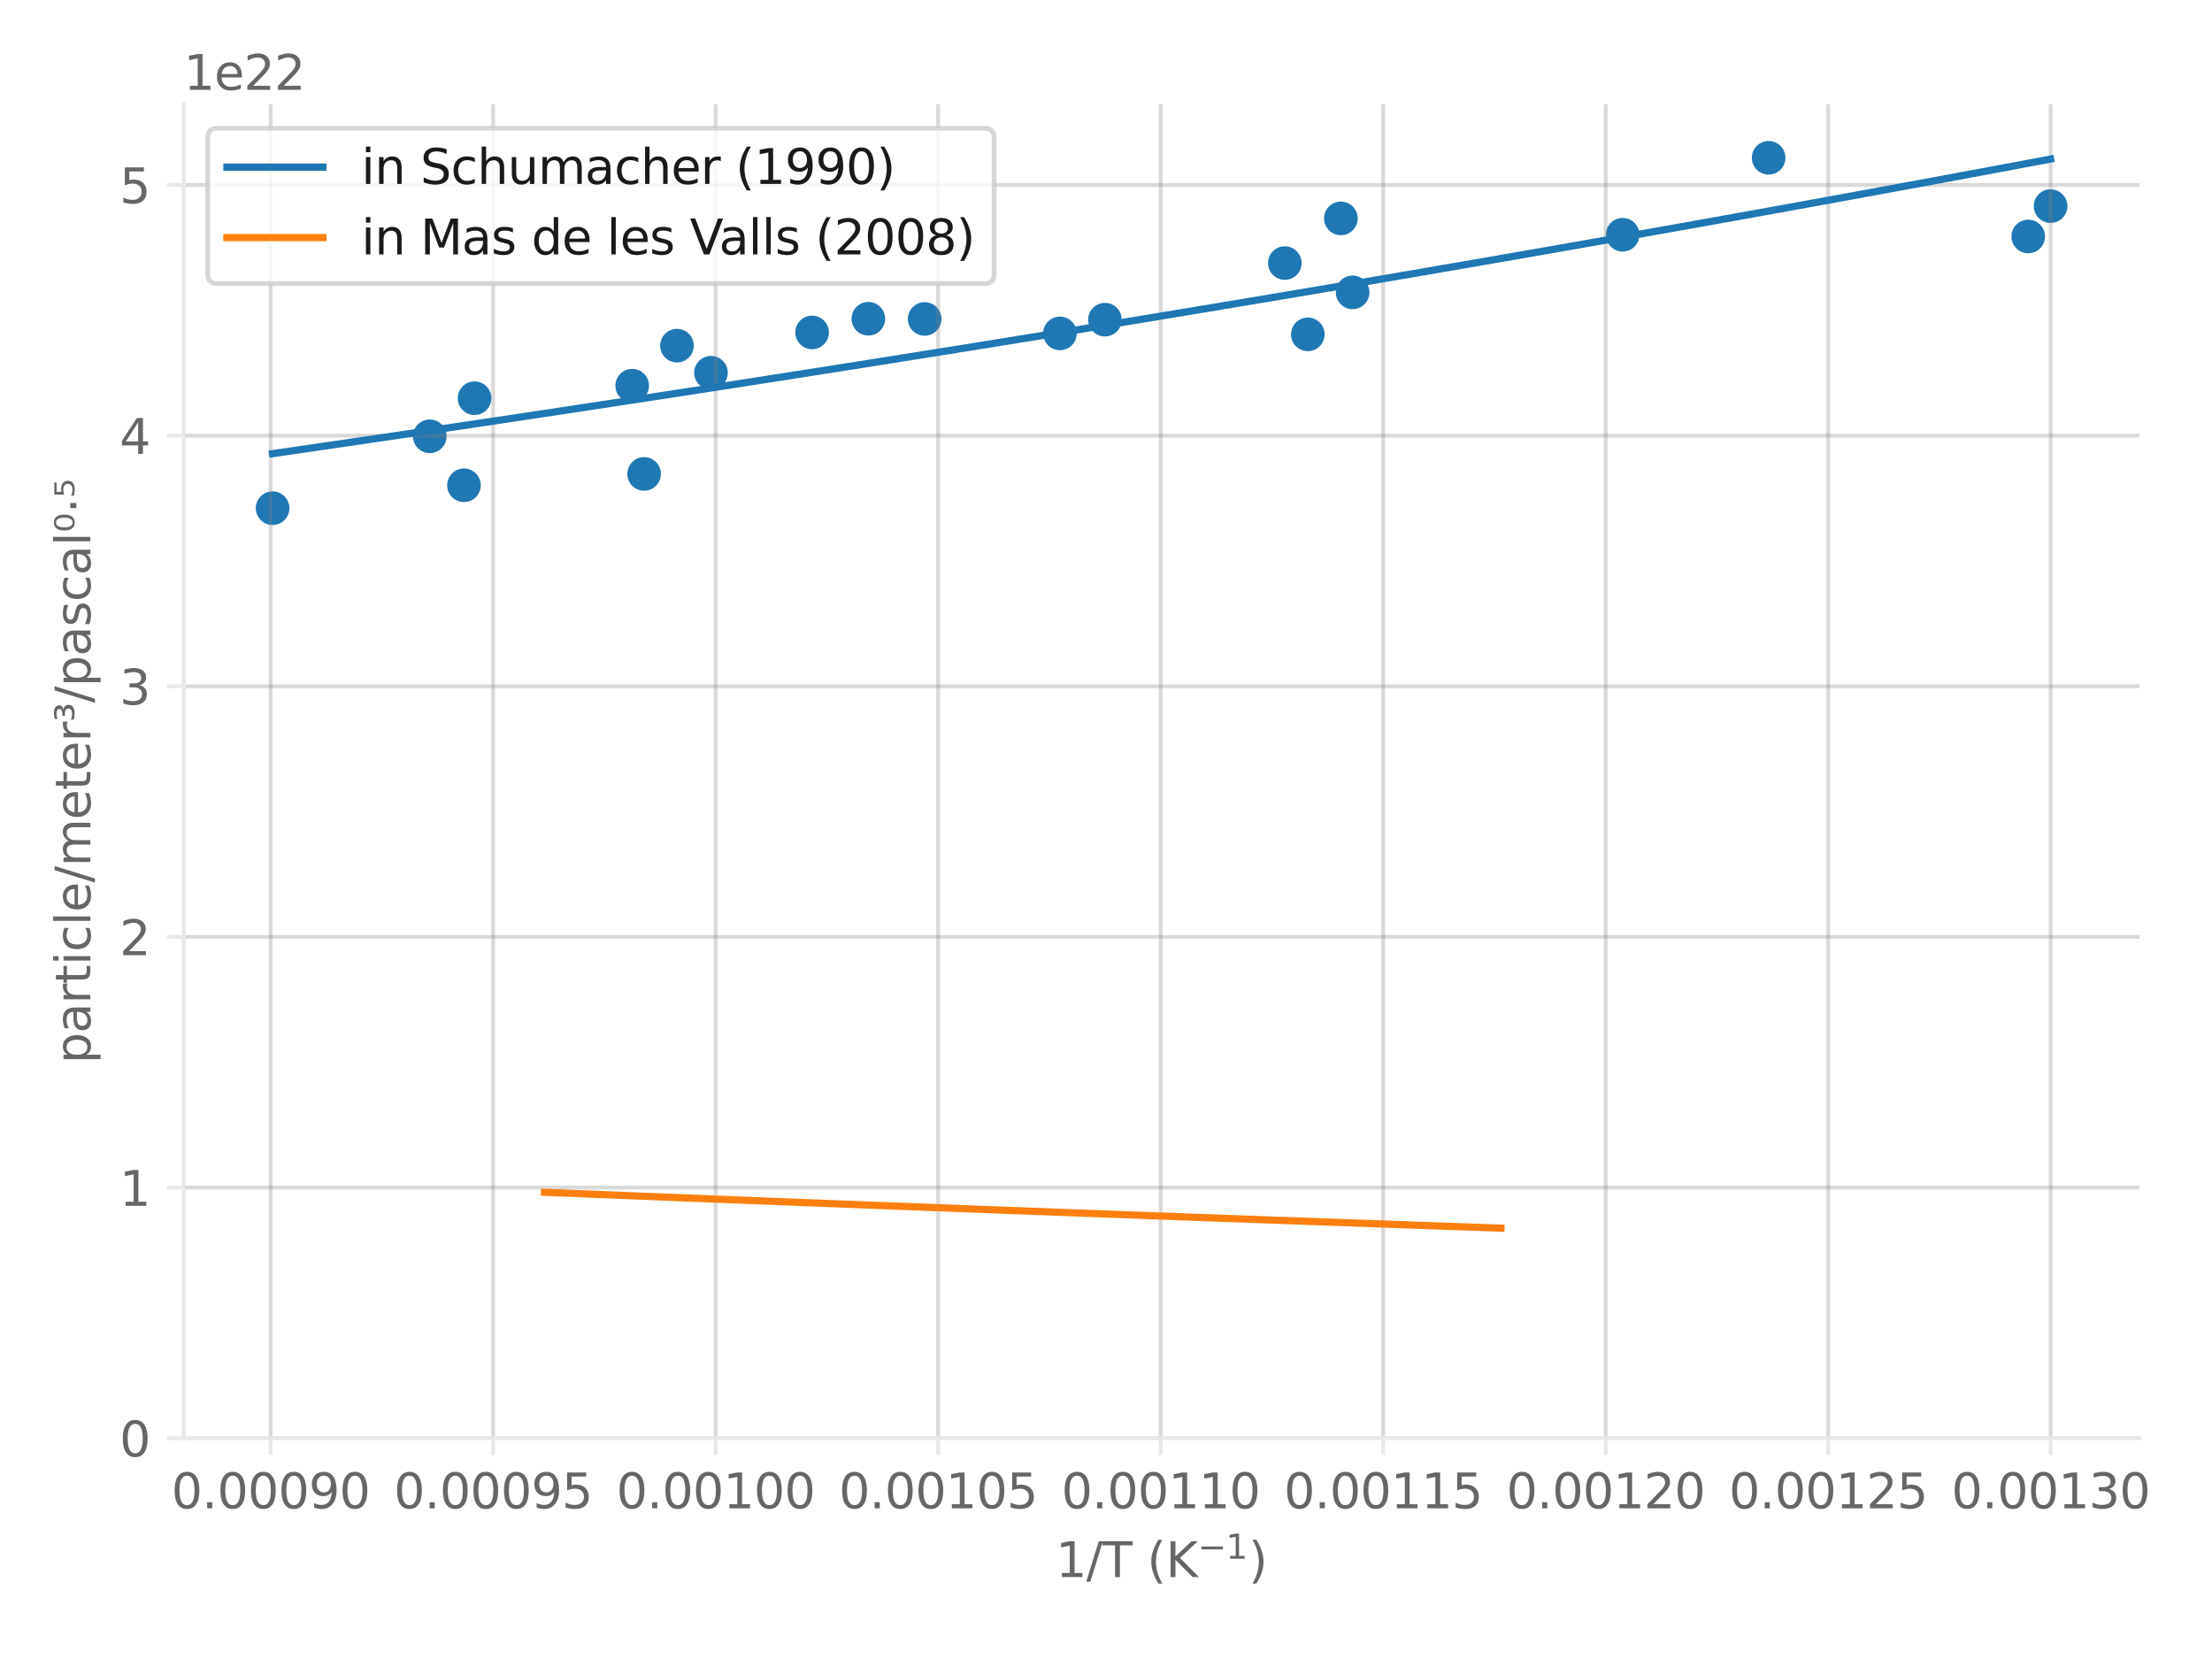 <?xml version="1.0"?>
 <svg xmlns:xlink="http://www.w3.org/1999/xlink" width="460.8" height="345.6" viewBox="0 0 460.8 345.6" xmlns="http://www.w3.org/2000/svg" version="1.1"><defs> <style type="text/css">*{stroke-linejoin: round; stroke-linecap: butt}</style> </defs><defs> <path id="m0ad22b2051" d="M 0 3 C 0.796 3 1.559 2.684 2.121 2.121 C 2.684 1.559 3 0.796 3 0 C 3 -0.796 2.684 -1.559 2.121 -2.121 C 1.559 -2.684 0.796 -3 0 -3 C -0.796 -3 -1.559 -2.684 -2.121 -2.121 C -2.684 -1.559 -3 -0.796 -3 0 C -3 0.796 -2.684 1.559 -2.121 2.121 C -1.559 2.684 -0.796 3 0 3 z " style="stroke: #1f77b4"></path> </defs><defs> <path id="m2b380cf4ae" d="M 0 0 L 0 3.5 " style="stroke: #e8e8e8; stroke-width: 0.8"></path> </defs><defs> <path id="DejaVuSans-30" d="M 2034 4250 Q 1547 4250 1301 3770 Q 1056 3291 1056 2328 Q 1056 1369 1301 889 Q 1547 409 2034 409 Q 2525 409 2770 889 Q 3016 1369 3016 2328 Q 3016 3291 2770 3770 Q 2525 4250 2034 4250 z M 2034 4750 Q 2819 4750 3233 4129 Q 3647 3509 3647 2328 Q 3647 1150 3233 529 Q 2819 -91 2034 -91 Q 1250 -91 836 529 Q 422 1150 422 2328 Q 422 3509 836 4129 Q 1250 4750 2034 4750 z " transform="scale(0.016)"></path> <path id="DejaVuSans-2e" d="M 684 794 L 1344 794 L 1344 0 L 684 0 L 684 794 z " transform="scale(0.016)"></path> <path id="DejaVuSans-39" d="M 703 97 L 703 672 Q 941 559 1184 500 Q 1428 441 1663 441 Q 2288 441 2617 861 Q 2947 1281 2994 2138 Q 2813 1869 2534 1725 Q 2256 1581 1919 1581 Q 1219 1581 811 2004 Q 403 2428 403 3163 Q 403 3881 828 4315 Q 1253 4750 1959 4750 Q 2769 4750 3195 4129 Q 3622 3509 3622 2328 Q 3622 1225 3098 567 Q 2575 -91 1691 -91 Q 1453 -91 1209 -44 Q 966 3 703 97 z M 1959 2075 Q 2384 2075 2632 2365 Q 2881 2656 2881 3163 Q 2881 3666 2632 3958 Q 2384 4250 1959 4250 Q 1534 4250 1286 3958 Q 1038 3666 1038 3163 Q 1038 2656 1286 2365 Q 1534 2075 1959 2075 z " transform="scale(0.016)"></path> </defs><defs> <path id="DejaVuSans-35" d="M 691 4666 L 3169 4666 L 3169 4134 L 1269 4134 L 1269 2991 Q 1406 3038 1543 3061 Q 1681 3084 1819 3084 Q 2600 3084 3056 2656 Q 3513 2228 3513 1497 Q 3513 744 3044 326 Q 2575 -91 1722 -91 Q 1428 -91 1123 -41 Q 819 9 494 109 L 494 744 Q 775 591 1075 516 Q 1375 441 1709 441 Q 2250 441 2565 725 Q 2881 1009 2881 1497 Q 2881 1984 2565 2268 Q 2250 2553 1709 2553 Q 1456 2553 1204 2497 Q 953 2441 691 2322 L 691 4666 z " transform="scale(0.016)"></path> </defs><defs> <path id="DejaVuSans-31" d="M 794 531 L 1825 531 L 1825 4091 L 703 3866 L 703 4441 L 1819 4666 L 2450 4666 L 2450 531 L 3481 531 L 3481 0 L 794 0 L 794 531 z " transform="scale(0.016)"></path> </defs><defs> <path id="DejaVuSans-32" d="M 1228 531 L 3431 531 L 3431 0 L 469 0 L 469 531 Q 828 903 1448 1529 Q 2069 2156 2228 2338 Q 2531 2678 2651 2914 Q 2772 3150 2772 3378 Q 2772 3750 2511 3984 Q 2250 4219 1831 4219 Q 1534 4219 1204 4116 Q 875 4013 500 3803 L 500 4441 Q 881 4594 1212 4672 Q 1544 4750 1819 4750 Q 2544 4750 2975 4387 Q 3406 4025 3406 3419 Q 3406 3131 3298 2873 Q 3191 2616 2906 2266 Q 2828 2175 2409 1742 Q 1991 1309 1228 531 z " transform="scale(0.016)"></path> </defs><defs> <path id="DejaVuSans-33" d="M 2597 2516 Q 3050 2419 3304 2112 Q 3559 1806 3559 1356 Q 3559 666 3084 287 Q 2609 -91 1734 -91 Q 1441 -91 1130 -33 Q 819 25 488 141 L 488 750 Q 750 597 1062 519 Q 1375 441 1716 441 Q 2309 441 2620 675 Q 2931 909 2931 1356 Q 2931 1769 2642 2001 Q 2353 2234 1838 2234 L 1294 2234 L 1294 2753 L 1863 2753 Q 2328 2753 2575 2939 Q 2822 3125 2822 3475 Q 2822 3834 2567 4026 Q 2313 4219 1838 4219 Q 1578 4219 1281 4162 Q 984 4106 628 3988 L 628 4550 Q 988 4650 1302 4700 Q 1616 4750 1894 4750 Q 2613 4750 3031 4423 Q 3450 4097 3450 3541 Q 3450 3153 3228 2886 Q 3006 2619 2597 2516 z " transform="scale(0.016)"></path> </defs><defs> <path id="DejaVuSans-2f" d="M 1625 4666 L 2156 4666 L 531 -594 L 0 -594 L 1625 4666 z " transform="scale(0.016)"></path> <path id="DejaVuSans-54" d="M -19 4666 L 3928 4666 L 3928 4134 L 2272 4134 L 2272 0 L 1638 0 L 1638 4134 L -19 4134 L -19 4666 z " transform="scale(0.016)"></path> <path id="DejaVuSans-20" transform="scale(0.016)"></path> <path id="DejaVuSans-28" d="M 1984 4856 Q 1566 4138 1362 3434 Q 1159 2731 1159 2009 Q 1159 1288 1364 580 Q 1569 -128 1984 -844 L 1484 -844 Q 1016 -109 783 600 Q 550 1309 550 2009 Q 550 2706 781 3412 Q 1013 4119 1484 4856 L 1984 4856 z " transform="scale(0.016)"></path> <path id="DejaVuSans-4b" d="M 628 4666 L 1259 4666 L 1259 2694 L 3353 4666 L 4166 4666 L 1850 2491 L 4331 0 L 3500 0 L 1259 2247 L 1259 0 L 628 0 L 628 4666 z " transform="scale(0.016)"></path> <path id="DejaVuSans-2212" d="M 678 2272 L 4684 2272 L 4684 1741 L 678 1741 L 678 2272 z " transform="scale(0.016)"></path> <path id="DejaVuSans-29" d="M 513 4856 L 1013 4856 Q 1481 4119 1714 3412 Q 1947 2706 1947 2009 Q 1947 1309 1714 600 Q 1481 -109 1013 -844 L 513 -844 Q 928 -128 1133 580 Q 1338 1288 1338 2009 Q 1338 2731 1133 3434 Q 928 4138 513 4856 z " transform="scale(0.016)"></path> </defs><defs> <path id="m8fb818b9a0" d="M 0 0 L -3.5 0 " style="stroke: #e8e8e8; stroke-width: 0.8"></path> </defs><defs> <path id="DejaVuSans-34" d="M 2419 4116 L 825 1625 L 2419 1625 L 2419 4116 z M 2253 4666 L 3047 4666 L 3047 1625 L 3713 1625 L 3713 1100 L 3047 1100 L 3047 0 L 2419 0 L 2419 1100 L 313 1100 L 313 1709 L 2253 4666 z " transform="scale(0.016)"></path> </defs><defs> <path id="DejaVuSans-70" d="M 1159 525 L 1159 -1331 L 581 -1331 L 581 3500 L 1159 3500 L 1159 2969 Q 1341 3281 1617 3432 Q 1894 3584 2278 3584 Q 2916 3584 3314 3078 Q 3713 2572 3713 1747 Q 3713 922 3314 415 Q 2916 -91 2278 -91 Q 1894 -91 1617 61 Q 1341 213 1159 525 z M 3116 1747 Q 3116 2381 2855 2742 Q 2594 3103 2138 3103 Q 1681 3103 1420 2742 Q 1159 2381 1159 1747 Q 1159 1113 1420 752 Q 1681 391 2138 391 Q 2594 391 2855 752 Q 3116 1113 3116 1747 z " transform="scale(0.016)"></path> <path id="DejaVuSans-61" d="M 2194 1759 Q 1497 1759 1228 1600 Q 959 1441 959 1056 Q 959 750 1161 570 Q 1363 391 1709 391 Q 2188 391 2477 730 Q 2766 1069 2766 1631 L 2766 1759 L 2194 1759 z M 3341 1997 L 3341 0 L 2766 0 L 2766 531 Q 2569 213 2275 61 Q 1981 -91 1556 -91 Q 1019 -91 701 211 Q 384 513 384 1019 Q 384 1609 779 1909 Q 1175 2209 1959 2209 L 2766 2209 L 2766 2266 Q 2766 2663 2505 2880 Q 2244 3097 1772 3097 Q 1472 3097 1187 3025 Q 903 2953 641 2809 L 641 3341 Q 956 3463 1253 3523 Q 1550 3584 1831 3584 Q 2591 3584 2966 3190 Q 3341 2797 3341 1997 z " transform="scale(0.016)"></path> <path id="DejaVuSans-72" d="M 2631 2963 Q 2534 3019 2420 3045 Q 2306 3072 2169 3072 Q 1681 3072 1420 2755 Q 1159 2438 1159 1844 L 1159 0 L 581 0 L 581 3500 L 1159 3500 L 1159 2956 Q 1341 3275 1631 3429 Q 1922 3584 2338 3584 Q 2397 3584 2469 3576 Q 2541 3569 2628 3553 L 2631 2963 z " transform="scale(0.016)"></path> <path id="DejaVuSans-74" d="M 1172 4494 L 1172 3500 L 2356 3500 L 2356 3053 L 1172 3053 L 1172 1153 Q 1172 725 1289 603 Q 1406 481 1766 481 L 2356 481 L 2356 0 L 1766 0 Q 1100 0 847 248 Q 594 497 594 1153 L 594 3053 L 172 3053 L 172 3500 L 594 3500 L 594 4494 L 1172 4494 z " transform="scale(0.016)"></path> <path id="DejaVuSans-69" d="M 603 3500 L 1178 3500 L 1178 0 L 603 0 L 603 3500 z M 603 4863 L 1178 4863 L 1178 4134 L 603 4134 L 603 4863 z " transform="scale(0.016)"></path> <path id="DejaVuSans-63" d="M 3122 3366 L 3122 2828 Q 2878 2963 2633 3030 Q 2388 3097 2138 3097 Q 1578 3097 1268 2742 Q 959 2388 959 1747 Q 959 1106 1268 751 Q 1578 397 2138 397 Q 2388 397 2633 464 Q 2878 531 3122 666 L 3122 134 Q 2881 22 2623 -34 Q 2366 -91 2075 -91 Q 1284 -91 818 406 Q 353 903 353 1747 Q 353 2603 823 3093 Q 1294 3584 2113 3584 Q 2378 3584 2631 3529 Q 2884 3475 3122 3366 z " transform="scale(0.016)"></path> <path id="DejaVuSans-6c" d="M 603 4863 L 1178 4863 L 1178 0 L 603 0 L 603 4863 z " transform="scale(0.016)"></path> <path id="DejaVuSans-65" d="M 3597 1894 L 3597 1613 L 953 1613 Q 991 1019 1311 708 Q 1631 397 2203 397 Q 2534 397 2845 478 Q 3156 559 3463 722 L 3463 178 Q 3153 47 2828 -22 Q 2503 -91 2169 -91 Q 1331 -91 842 396 Q 353 884 353 1716 Q 353 2575 817 3079 Q 1281 3584 2069 3584 Q 2775 3584 3186 3129 Q 3597 2675 3597 1894 z M 3022 2063 Q 3016 2534 2758 2815 Q 2500 3097 2075 3097 Q 1594 3097 1305 2825 Q 1016 2553 972 2059 L 3022 2063 z " transform="scale(0.016)"></path> <path id="DejaVuSans-6d" d="M 3328 2828 Q 3544 3216 3844 3400 Q 4144 3584 4550 3584 Q 5097 3584 5394 3201 Q 5691 2819 5691 2113 L 5691 0 L 5113 0 L 5113 2094 Q 5113 2597 4934 2840 Q 4756 3084 4391 3084 Q 3944 3084 3684 2787 Q 3425 2491 3425 1978 L 3425 0 L 2847 0 L 2847 2094 Q 2847 2600 2669 2842 Q 2491 3084 2119 3084 Q 1678 3084 1418 2786 Q 1159 2488 1159 1978 L 1159 0 L 581 0 L 581 3500 L 1159 3500 L 1159 2956 Q 1356 3278 1631 3431 Q 1906 3584 2284 3584 Q 2666 3584 2933 3390 Q 3200 3197 3328 2828 z " transform="scale(0.016)"></path> <path id="DejaVuSans-b3" d="M 1638 3500 Q 1925 3444 2083 3273 Q 2241 3103 2241 2847 Q 2241 2459 1944 2250 Q 1647 2041 1094 2041 Q 916 2041 720 2073 Q 525 2106 306 2169 L 306 2547 Q 469 2463 655 2422 Q 841 2381 1050 2381 Q 1391 2381 1578 2504 Q 1766 2628 1766 2847 Q 1766 3078 1592 3197 Q 1419 3316 1081 3316 L 813 3316 L 813 3653 L 1106 3653 Q 1400 3653 1551 3751 Q 1703 3850 1703 4038 Q 1703 4219 1547 4314 Q 1391 4409 1094 4409 Q 969 4409 809 4381 Q 650 4353 397 4281 L 397 4641 Q 625 4694 825 4722 Q 1025 4750 1197 4750 Q 1647 4750 1911 4565 Q 2175 4381 2175 4072 Q 2175 3856 2034 3706 Q 1894 3556 1638 3500 z " transform="scale(0.016)"></path> <path id="DejaVuSans-73" d="M 2834 3397 L 2834 2853 Q 2591 2978 2328 3040 Q 2066 3103 1784 3103 Q 1356 3103 1142 2972 Q 928 2841 928 2578 Q 928 2378 1081 2264 Q 1234 2150 1697 2047 L 1894 2003 Q 2506 1872 2764 1633 Q 3022 1394 3022 966 Q 3022 478 2636 193 Q 2250 -91 1575 -91 Q 1294 -91 989 -36 Q 684 19 347 128 L 347 722 Q 666 556 975 473 Q 1284 391 1588 391 Q 1994 391 2212 530 Q 2431 669 2431 922 Q 2431 1156 2273 1281 Q 2116 1406 1581 1522 L 1381 1569 Q 847 1681 609 1914 Q 372 2147 372 2553 Q 372 3047 722 3315 Q 1072 3584 1716 3584 Q 2034 3584 2315 3537 Q 2597 3491 2834 3397 z " transform="scale(0.016)"></path> <path id="DejaVuSans-2070" d="M 1781 4203 Q 1625 4472 1309 4472 Q 994 4472 838 4203 Q 678 3934 678 3397 Q 678 2856 838 2588 Q 994 2319 1309 2319 Q 1625 2319 1781 2588 Q 1941 2856 1941 3397 Q 1941 3934 1781 4203 z M 1309 4750 Q 1813 4750 2078 4403 Q 2344 4056 2344 3397 Q 2344 2734 2078 2387 Q 1813 2041 1309 2041 Q 803 2041 537 2387 Q 272 2734 272 3397 Q 272 4056 537 4403 Q 803 4750 1309 4750 z " transform="scale(0.016)"></path> <path id="DejaVuSans-22c5" d="M 684 2619 L 1344 2619 L 1344 1825 L 684 1825 L 684 2619 z " transform="scale(0.016)"></path> <path id="DejaVuSans-2075" d="M 444 4697 L 2038 4697 L 2038 4400 L 816 4400 L 816 3763 Q 903 3791 994 3803 Q 1081 3816 1169 3816 Q 1672 3816 1966 3575 Q 2259 3338 2259 2928 Q 2259 2506 1956 2272 Q 1656 2041 1106 2041 Q 919 2041 722 2069 Q 525 2097 319 2153 L 319 2506 Q 497 2422 691 2378 Q 884 2338 1100 2338 Q 1447 2338 1650 2497 Q 1853 2656 1853 2928 Q 1853 3200 1650 3359 Q 1447 3519 1100 3519 Q 938 3519 775 3487 Q 613 3456 444 3391 L 444 4697 z " transform="scale(0.016)"></path> </defs><defs> <path id="DejaVuSans-6e" d="M 3513 2113 L 3513 0 L 2938 0 L 2938 2094 Q 2938 2591 2744 2837 Q 2550 3084 2163 3084 Q 1697 3084 1428 2787 Q 1159 2491 1159 1978 L 1159 0 L 581 0 L 581 3500 L 1159 3500 L 1159 2956 Q 1366 3272 1645 3428 Q 1925 3584 2291 3584 Q 2894 3584 3203 3211 Q 3513 2838 3513 2113 z " transform="scale(0.016)"></path> <path id="DejaVuSans-53" d="M 3425 4513 L 3425 3897 Q 3066 4069 2747 4153 Q 2428 4238 2131 4238 Q 1616 4238 1336 4038 Q 1056 3838 1056 3469 Q 1056 3159 1242 3001 Q 1428 2844 1947 2747 L 2328 2669 Q 3034 2534 3370 2195 Q 3706 1856 3706 1288 Q 3706 609 3251 259 Q 2797 -91 1919 -91 Q 1588 -91 1214 -16 Q 841 59 441 206 L 441 856 Q 825 641 1194 531 Q 1563 422 1919 422 Q 2459 422 2753 634 Q 3047 847 3047 1241 Q 3047 1584 2836 1778 Q 2625 1972 2144 2069 L 1759 2144 Q 1053 2284 737 2584 Q 422 2884 422 3419 Q 422 4038 858 4394 Q 1294 4750 2059 4750 Q 2388 4750 2728 4690 Q 3069 4631 3425 4513 z " transform="scale(0.016)"></path> <path id="DejaVuSans-68" d="M 3513 2113 L 3513 0 L 2938 0 L 2938 2094 Q 2938 2591 2744 2837 Q 2550 3084 2163 3084 Q 1697 3084 1428 2787 Q 1159 2491 1159 1978 L 1159 0 L 581 0 L 581 4863 L 1159 4863 L 1159 2956 Q 1366 3272 1645 3428 Q 1925 3584 2291 3584 Q 2894 3584 3203 3211 Q 3513 2838 3513 2113 z " transform="scale(0.016)"></path> <path id="DejaVuSans-75" d="M 544 1381 L 544 3500 L 1119 3500 L 1119 1403 Q 1119 906 1312 657 Q 1506 409 1894 409 Q 2359 409 2629 706 Q 2900 1003 2900 1516 L 2900 3500 L 3475 3500 L 3475 0 L 2900 0 L 2900 538 Q 2691 219 2414 64 Q 2138 -91 1772 -91 Q 1169 -91 856 284 Q 544 659 544 1381 z M 1991 3584 L 1991 3584 z " transform="scale(0.016)"></path> </defs><defs> <path id="DejaVuSans-4d" d="M 628 4666 L 1569 4666 L 2759 1491 L 3956 4666 L 4897 4666 L 4897 0 L 4281 0 L 4281 4097 L 3078 897 L 2444 897 L 1241 4097 L 1241 0 L 628 0 L 628 4666 z " transform="scale(0.016)"></path> <path id="DejaVuSans-64" d="M 2906 2969 L 2906 4863 L 3481 4863 L 3481 0 L 2906 0 L 2906 525 Q 2725 213 2448 61 Q 2172 -91 1784 -91 Q 1150 -91 751 415 Q 353 922 353 1747 Q 353 2572 751 3078 Q 1150 3584 1784 3584 Q 2172 3584 2448 3432 Q 2725 3281 2906 2969 z M 947 1747 Q 947 1113 1208 752 Q 1469 391 1925 391 Q 2381 391 2643 752 Q 2906 1113 2906 1747 Q 2906 2381 2643 2742 Q 2381 3103 1925 3103 Q 1469 3103 1208 2742 Q 947 2381 947 1747 z " transform="scale(0.016)"></path> <path id="DejaVuSans-56" d="M 1831 0 L 50 4666 L 709 4666 L 2188 738 L 3669 4666 L 4325 4666 L 2547 0 L 1831 0 z " transform="scale(0.016)"></path> <path id="DejaVuSans-38" d="M 2034 2216 Q 1584 2216 1326 1975 Q 1069 1734 1069 1313 Q 1069 891 1326 650 Q 1584 409 2034 409 Q 2484 409 2743 651 Q 3003 894 3003 1313 Q 3003 1734 2745 1975 Q 2488 2216 2034 2216 z M 1403 2484 Q 997 2584 770 2862 Q 544 3141 544 3541 Q 544 4100 942 4425 Q 1341 4750 2034 4750 Q 2731 4750 3128 4425 Q 3525 4100 3525 3541 Q 3525 3141 3298 2862 Q 3072 2584 2669 2484 Q 3125 2378 3379 2068 Q 3634 1759 3634 1313 Q 3634 634 3220 271 Q 2806 -91 2034 -91 Q 1263 -91 848 271 Q 434 634 434 1313 Q 434 1759 690 2068 Q 947 2378 1403 2484 z M 1172 3481 Q 1172 3119 1398 2916 Q 1625 2713 2034 2713 Q 2441 2713 2670 2916 Q 2900 3119 2900 3481 Q 2900 3844 2670 4047 Q 2441 4250 2034 4250 Q 1625 4250 1398 4047 Q 1172 3844 1172 3481 z " transform="scale(0.016)"></path> </defs><defs> <clipPath id="pc369538ca3"> <rect x="38.27" y="21.72" width="407.423" height="277.888"></rect> </clipPath> </defs>   <g id="figure_1"> <g id="patch_1"> <path d="M 0 345.6 L 460.8 345.6 L 460.8 0 L 0 0 z " style="fill: #ffffff"></path> </g> <g id="axes_1"> <g id="patch_2"> <path d="M 38.27 299.608 L 445.693 299.608 L 445.693 21.72 L 38.27 21.72 z " style="fill: #ffffff"></path> </g> <g id="PathCollection_1">  <g clip-path="url(#pc369538ca3)"> <use xlink:href="#m0ad22b2051" x="427.174" y="42.94" style="fill: #1f77b4; stroke: #1f77b4"></use> <use xlink:href="#m0ad22b2051" x="422.519" y="49.258" style="fill: #1f77b4; stroke: #1f77b4"></use> <use xlink:href="#m0ad22b2051" x="368.439" y="32.869" style="fill: #1f77b4; stroke: #1f77b4"></use> <use xlink:href="#m0ad22b2051" x="338.025" y="48.901" style="fill: #1f77b4; stroke: #1f77b4"></use> <use xlink:href="#m0ad22b2051" x="279.329" y="45.496" style="fill: #1f77b4; stroke: #1f77b4"></use> <use xlink:href="#m0ad22b2051" x="267.653" y="54.801" style="fill: #1f77b4; stroke: #1f77b4"></use> <use xlink:href="#m0ad22b2051" x="281.774" y="60.902" style="fill: #1f77b4; stroke: #1f77b4"></use> <use xlink:href="#m0ad22b2051" x="272.445" y="69.652" style="fill: #1f77b4; stroke: #1f77b4"></use> <use xlink:href="#m0ad22b2051" x="230.178" y="66.593" style="fill: #1f77b4; stroke: #1f77b4"></use> <use xlink:href="#m0ad22b2051" x="220.809" y="69.451" style="fill: #1f77b4; stroke: #1f77b4"></use> <use xlink:href="#m0ad22b2051" x="192.625" y="66.446" style="fill: #1f77b4; stroke: #1f77b4"></use> <use xlink:href="#m0ad22b2051" x="180.89" y="66.4" style="fill: #1f77b4; stroke: #1f77b4"></use> <use xlink:href="#m0ad22b2051" x="169.174" y="69.251" style="fill: #1f77b4; stroke: #1f77b4"></use> <use xlink:href="#m0ad22b2051" x="148.109" y="77.651" style="fill: #1f77b4; stroke: #1f77b4"></use> <use xlink:href="#m0ad22b2051" x="141.029" y="72.005" style="fill: #1f77b4; stroke: #1f77b4"></use> <use xlink:href="#m0ad22b2051" x="131.699" y="80.347" style="fill: #1f77b4; stroke: #1f77b4"></use> <use xlink:href="#m0ad22b2051" x="134.183" y="98.726" style="fill: #1f77b4; stroke: #1f77b4"></use> <use xlink:href="#m0ad22b2051" x="98.86" y="82.951" style="fill: #1f77b4; stroke: #1f77b4"></use> <use xlink:href="#m0ad22b2051" x="89.531" y="90.892" style="fill: #1f77b4; stroke: #1f77b4"></use> <use xlink:href="#m0ad22b2051" x="96.65" y="101.095" style="fill: #1f77b4; stroke: #1f77b4"></use> <use xlink:href="#m0ad22b2051" x="56.789" y="105.867" style="fill: #1f77b4; stroke: #1f77b4"></use> </g> </g> <g id="matplotlib.axis_1"> <g id="xtick_1"> <g id="line2d_1"> <path d="M 56.371 299.608 L 56.371 21.72 " clip-path="url(#pc369538ca3)" style="fill: none; stroke: #7f7f7f; stroke-opacity: 0.3; stroke-width: 0.8; stroke-linecap: square"></path> </g> <g id="line2d_2">  <g> <use xlink:href="#m2b380cf4ae" x="56.371" y="299.608" style="fill: #e8e8e8; stroke: #e8e8e8; stroke-width: 0.8"></use> </g> </g> <g id="text_1">  <g style="fill: #666666" transform="translate(35.695 314.206) scale(0.1 -0.1)">  <use xlink:href="#DejaVuSans-30"></use> <use xlink:href="#DejaVuSans-2e" x="63.623"></use> <use xlink:href="#DejaVuSans-30" x="95.41"></use> <use xlink:href="#DejaVuSans-30" x="159.033"></use> <use xlink:href="#DejaVuSans-30" x="222.656"></use> <use xlink:href="#DejaVuSans-39" x="286.279"></use> <use xlink:href="#DejaVuSans-30" x="349.902"></use> </g> </g> </g> <g id="xtick_2"> <g id="line2d_3"> <path d="M 102.724 299.608 L 102.724 21.72 " clip-path="url(#pc369538ca3)" style="fill: none; stroke: #7f7f7f; stroke-opacity: 0.3; stroke-width: 0.8; stroke-linecap: square"></path> </g> <g id="line2d_4"> <g> <use xlink:href="#m2b380cf4ae" x="102.724" y="299.608" style="fill: #e8e8e8; stroke: #e8e8e8; stroke-width: 0.8"></use> </g> </g> <g id="text_2">  <g style="fill: #666666" transform="translate(82.048 314.206) scale(0.1 -0.1)">  <use xlink:href="#DejaVuSans-30"></use> <use xlink:href="#DejaVuSans-2e" x="63.623"></use> <use xlink:href="#DejaVuSans-30" x="95.41"></use> <use xlink:href="#DejaVuSans-30" x="159.033"></use> <use xlink:href="#DejaVuSans-30" x="222.656"></use> <use xlink:href="#DejaVuSans-39" x="286.279"></use> <use xlink:href="#DejaVuSans-35" x="349.902"></use> </g> </g> </g> <g id="xtick_3"> <g id="line2d_5"> <path d="M 149.077 299.608 L 149.077 21.72 " clip-path="url(#pc369538ca3)" style="fill: none; stroke: #7f7f7f; stroke-opacity: 0.3; stroke-width: 0.8; stroke-linecap: square"></path> </g> <g id="line2d_6"> <g> <use xlink:href="#m2b380cf4ae" x="149.077" y="299.608" style="fill: #e8e8e8; stroke: #e8e8e8; stroke-width: 0.8"></use> </g> </g> <g id="text_3">  <g style="fill: #666666" transform="translate(128.401 314.206) scale(0.1 -0.1)">  <use xlink:href="#DejaVuSans-30"></use> <use xlink:href="#DejaVuSans-2e" x="63.623"></use> <use xlink:href="#DejaVuSans-30" x="95.41"></use> <use xlink:href="#DejaVuSans-30" x="159.033"></use> <use xlink:href="#DejaVuSans-31" x="222.656"></use> <use xlink:href="#DejaVuSans-30" x="286.279"></use> <use xlink:href="#DejaVuSans-30" x="349.902"></use> </g> </g> </g> <g id="xtick_4"> <g id="line2d_7"> <path d="M 195.431 299.608 L 195.431 21.72 " clip-path="url(#pc369538ca3)" style="fill: none; stroke: #7f7f7f; stroke-opacity: 0.3; stroke-width: 0.8; stroke-linecap: square"></path> </g> <g id="line2d_8"> <g> <use xlink:href="#m2b380cf4ae" x="195.431" y="299.608" style="fill: #e8e8e8; stroke: #e8e8e8; stroke-width: 0.8"></use> </g> </g> <g id="text_4">  <g style="fill: #666666" transform="translate(174.754 314.206) scale(0.1 -0.1)"> <use xlink:href="#DejaVuSans-30"></use> <use xlink:href="#DejaVuSans-2e" x="63.623"></use> <use xlink:href="#DejaVuSans-30" x="95.41"></use> <use xlink:href="#DejaVuSans-30" x="159.033"></use> <use xlink:href="#DejaVuSans-31" x="222.656"></use> <use xlink:href="#DejaVuSans-30" x="286.279"></use> <use xlink:href="#DejaVuSans-35" x="349.902"></use> </g> </g> </g> <g id="xtick_5"> <g id="line2d_9"> <path d="M 241.784 299.608 L 241.784 21.72 " clip-path="url(#pc369538ca3)" style="fill: none; stroke: #7f7f7f; stroke-opacity: 0.3; stroke-width: 0.8; stroke-linecap: square"></path> </g> <g id="line2d_10"> <g> <use xlink:href="#m2b380cf4ae" x="241.784" y="299.608" style="fill: #e8e8e8; stroke: #e8e8e8; stroke-width: 0.8"></use> </g> </g> <g id="text_5">  <g style="fill: #666666" transform="translate(221.107 314.206) scale(0.1 -0.1)"> <use xlink:href="#DejaVuSans-30"></use> <use xlink:href="#DejaVuSans-2e" x="63.623"></use> <use xlink:href="#DejaVuSans-30" x="95.41"></use> <use xlink:href="#DejaVuSans-30" x="159.033"></use> <use xlink:href="#DejaVuSans-31" x="222.656"></use> <use xlink:href="#DejaVuSans-31" x="286.279"></use> <use xlink:href="#DejaVuSans-30" x="349.902"></use> </g> </g> </g> <g id="xtick_6"> <g id="line2d_11"> <path d="M 288.137 299.608 L 288.137 21.72 " clip-path="url(#pc369538ca3)" style="fill: none; stroke: #7f7f7f; stroke-opacity: 0.3; stroke-width: 0.8; stroke-linecap: square"></path> </g> <g id="line2d_12"> <g> <use xlink:href="#m2b380cf4ae" x="288.137" y="299.608" style="fill: #e8e8e8; stroke: #e8e8e8; stroke-width: 0.8"></use> </g> </g> <g id="text_6">  <g style="fill: #666666" transform="translate(267.46 314.206) scale(0.1 -0.1)"> <use xlink:href="#DejaVuSans-30"></use> <use xlink:href="#DejaVuSans-2e" x="63.623"></use> <use xlink:href="#DejaVuSans-30" x="95.41"></use> <use xlink:href="#DejaVuSans-30" x="159.033"></use> <use xlink:href="#DejaVuSans-31" x="222.656"></use> <use xlink:href="#DejaVuSans-31" x="286.279"></use> <use xlink:href="#DejaVuSans-35" x="349.902"></use> </g> </g> </g> <g id="xtick_7"> <g id="line2d_13"> <path d="M 334.49 299.608 L 334.49 21.72 " clip-path="url(#pc369538ca3)" style="fill: none; stroke: #7f7f7f; stroke-opacity: 0.3; stroke-width: 0.8; stroke-linecap: square"></path> </g> <g id="line2d_14"> <g> <use xlink:href="#m2b380cf4ae" x="334.49" y="299.608" style="fill: #e8e8e8; stroke: #e8e8e8; stroke-width: 0.8"></use> </g> </g> <g id="text_7">  <g style="fill: #666666" transform="translate(313.813 314.206) scale(0.1 -0.1)">  <use xlink:href="#DejaVuSans-30"></use> <use xlink:href="#DejaVuSans-2e" x="63.623"></use> <use xlink:href="#DejaVuSans-30" x="95.41"></use> <use xlink:href="#DejaVuSans-30" x="159.033"></use> <use xlink:href="#DejaVuSans-31" x="222.656"></use> <use xlink:href="#DejaVuSans-32" x="286.279"></use> <use xlink:href="#DejaVuSans-30" x="349.902"></use> </g> </g> </g> <g id="xtick_8"> <g id="line2d_15"> <path d="M 380.843 299.608 L 380.843 21.72 " clip-path="url(#pc369538ca3)" style="fill: none; stroke: #7f7f7f; stroke-opacity: 0.3; stroke-width: 0.8; stroke-linecap: square"></path> </g> <g id="line2d_16"> <g> <use xlink:href="#m2b380cf4ae" x="380.843" y="299.608" style="fill: #e8e8e8; stroke: #e8e8e8; stroke-width: 0.8"></use> </g> </g> <g id="text_8">  <g style="fill: #666666" transform="translate(360.167 314.206) scale(0.1 -0.1)"> <use xlink:href="#DejaVuSans-30"></use> <use xlink:href="#DejaVuSans-2e" x="63.623"></use> <use xlink:href="#DejaVuSans-30" x="95.41"></use> <use xlink:href="#DejaVuSans-30" x="159.033"></use> <use xlink:href="#DejaVuSans-31" x="222.656"></use> <use xlink:href="#DejaVuSans-32" x="286.279"></use> <use xlink:href="#DejaVuSans-35" x="349.902"></use> </g> </g> </g> <g id="xtick_9"> <g id="line2d_17"> <path d="M 427.196 299.608 L 427.196 21.72 " clip-path="url(#pc369538ca3)" style="fill: none; stroke: #7f7f7f; stroke-opacity: 0.3; stroke-width: 0.8; stroke-linecap: square"></path> </g> <g id="line2d_18"> <g> <use xlink:href="#m2b380cf4ae" x="427.196" y="299.608" style="fill: #e8e8e8; stroke: #e8e8e8; stroke-width: 0.8"></use> </g> </g> <g id="text_9">  <g style="fill: #666666" transform="translate(406.52 314.206) scale(0.1 -0.1)">  <use xlink:href="#DejaVuSans-30"></use> <use xlink:href="#DejaVuSans-2e" x="63.623"></use> <use xlink:href="#DejaVuSans-30" x="95.41"></use> <use xlink:href="#DejaVuSans-30" x="159.033"></use> <use xlink:href="#DejaVuSans-31" x="222.656"></use> <use xlink:href="#DejaVuSans-33" x="286.279"></use> <use xlink:href="#DejaVuSans-30" x="349.902"></use> </g> </g> </g> <g id="text_10">  <g style="fill: #666666" transform="translate(219.932 328.606) scale(0.1 -0.1)">  <use xlink:href="#DejaVuSans-31" transform="translate(0 0.684)"></use> <use xlink:href="#DejaVuSans-2f" transform="translate(63.623 0.684)"></use> <use xlink:href="#DejaVuSans-54" transform="translate(97.314 0.684)"></use> <use xlink:href="#DejaVuSans-20" transform="translate(158.398 0.684)"></use> <use xlink:href="#DejaVuSans-28" transform="translate(190.186 0.684)"></use> <use xlink:href="#DejaVuSans-4b" transform="translate(229.199 0.684)"></use> <use xlink:href="#DejaVuSans-2212" transform="translate(295.732 38.966) scale(0.7)"></use> <use xlink:href="#DejaVuSans-31" transform="translate(354.385 38.966) scale(0.7)"></use> <use xlink:href="#DejaVuSans-29" transform="translate(401.655 0.684)"></use> </g> </g> </g> <g id="matplotlib.axis_2"> <g id="ytick_1"> <g id="line2d_19"> <path d="M 38.27 299.608 L 445.693 299.608 " clip-path="url(#pc369538ca3)" style="fill: none; stroke: #7f7f7f; stroke-opacity: 0.3; stroke-width: 0.8; stroke-linecap: square"></path> </g> <g id="line2d_20">  <g> <use xlink:href="#m8fb818b9a0" x="38.27" y="299.608" style="fill: #e8e8e8; stroke: #e8e8e8; stroke-width: 0.8"></use> </g> </g> <g id="text_11">  <g style="fill: #666666" transform="translate(24.907 303.407) scale(0.1 -0.1)"> <use xlink:href="#DejaVuSans-30"></use> </g> </g> </g> <g id="ytick_2"> <g id="line2d_21"> <path d="M 38.27 247.393 L 445.693 247.393 " clip-path="url(#pc369538ca3)" style="fill: none; stroke: #7f7f7f; stroke-opacity: 0.3; stroke-width: 0.8; stroke-linecap: square"></path> </g> <g id="line2d_22"> <g> <use xlink:href="#m8fb818b9a0" x="38.27" y="247.393" style="fill: #e8e8e8; stroke: #e8e8e8; stroke-width: 0.8"></use> </g> </g> <g id="text_12">  <g style="fill: #666666" transform="translate(24.907 251.193) scale(0.1 -0.1)"> <use xlink:href="#DejaVuSans-31"></use> </g> </g> </g> <g id="ytick_3"> <g id="line2d_23"> <path d="M 38.27 195.179 L 445.693 195.179 " clip-path="url(#pc369538ca3)" style="fill: none; stroke: #7f7f7f; stroke-opacity: 0.3; stroke-width: 0.8; stroke-linecap: square"></path> </g> <g id="line2d_24"> <g> <use xlink:href="#m8fb818b9a0" x="38.27" y="195.179" style="fill: #e8e8e8; stroke: #e8e8e8; stroke-width: 0.8"></use> </g> </g> <g id="text_13">  <g style="fill: #666666" transform="translate(24.907 198.978) scale(0.1 -0.1)"> <use xlink:href="#DejaVuSans-32"></use> </g> </g> </g> <g id="ytick_4"> <g id="line2d_25"> <path d="M 38.27 142.964 L 445.693 142.964 " clip-path="url(#pc369538ca3)" style="fill: none; stroke: #7f7f7f; stroke-opacity: 0.3; stroke-width: 0.8; stroke-linecap: square"></path> </g> <g id="line2d_26"> <g> <use xlink:href="#m8fb818b9a0" x="38.27" y="142.964" style="fill: #e8e8e8; stroke: #e8e8e8; stroke-width: 0.8"></use> </g> </g> <g id="text_14">  <g style="fill: #666666" transform="translate(24.907 146.764) scale(0.1 -0.1)"> <use xlink:href="#DejaVuSans-33"></use> </g> </g> </g> <g id="ytick_5"> <g id="line2d_27"> <path d="M 38.27 90.75 L 445.693 90.75 " clip-path="url(#pc369538ca3)" style="fill: none; stroke: #7f7f7f; stroke-opacity: 0.3; stroke-width: 0.8; stroke-linecap: square"></path> </g> <g id="line2d_28"> <g> <use xlink:href="#m8fb818b9a0" x="38.27" y="90.75" style="fill: #e8e8e8; stroke: #e8e8e8; stroke-width: 0.8"></use> </g> </g> <g id="text_15">  <g style="fill: #666666" transform="translate(24.907 94.549) scale(0.1 -0.1)">  <use xlink:href="#DejaVuSans-34"></use> </g> </g> </g> <g id="ytick_6"> <g id="line2d_29"> <path d="M 38.27 38.535 L 445.693 38.535 " clip-path="url(#pc369538ca3)" style="fill: none; stroke: #7f7f7f; stroke-opacity: 0.3; stroke-width: 0.8; stroke-linecap: square"></path> </g> <g id="line2d_30"> <g> <use xlink:href="#m8fb818b9a0" x="38.27" y="38.535" style="fill: #e8e8e8; stroke: #e8e8e8; stroke-width: 0.8"></use> </g> </g> <g id="text_16">  <g style="fill: #666666" transform="translate(24.907 42.335) scale(0.1 -0.1)"> <use xlink:href="#DejaVuSans-35"></use> </g> </g> </g> <g id="text_17">  <g style="fill: #666666" transform="translate(18.828 221.578) rotate(-90) scale(0.1 -0.1)">  <use xlink:href="#DejaVuSans-70"></use> <use xlink:href="#DejaVuSans-61" x="63.477"></use> <use xlink:href="#DejaVuSans-72" x="124.756"></use> <use xlink:href="#DejaVuSans-74" x="165.869"></use> <use xlink:href="#DejaVuSans-69" x="205.078"></use> <use xlink:href="#DejaVuSans-63" x="232.861"></use> <use xlink:href="#DejaVuSans-6c" x="287.842"></use> <use xlink:href="#DejaVuSans-65" x="315.625"></use> <use xlink:href="#DejaVuSans-2f" x="377.148"></use> <use xlink:href="#DejaVuSans-6d" x="410.84"></use> <use xlink:href="#DejaVuSans-65" x="508.252"></use> <use xlink:href="#DejaVuSans-74" x="569.775"></use> <use xlink:href="#DejaVuSans-65" x="608.984"></use> <use xlink:href="#DejaVuSans-72" x="670.508"></use> <use xlink:href="#DejaVuSans-b3" x="711.621"></use> <use xlink:href="#DejaVuSans-2f" x="751.709"></use> <use xlink:href="#DejaVuSans-70" x="785.4"></use> <use xlink:href="#DejaVuSans-61" x="848.877"></use> <use xlink:href="#DejaVuSans-73" x="910.156"></use> <use xlink:href="#DejaVuSans-63" x="962.256"></use> <use xlink:href="#DejaVuSans-61" x="1017.236"></use> <use xlink:href="#DejaVuSans-6c" x="1078.516"></use> <use xlink:href="#DejaVuSans-2070" x="1106.299"></use> <use xlink:href="#DejaVuSans-22c5" x="1146.387"></use> <use xlink:href="#DejaVuSans-2075" x="1178.174"></use> </g> </g> <g id="text_18">  <g style="fill: #666666" transform="translate(38.27 18.72) scale(0.1 -0.1)"> <use xlink:href="#DejaVuSans-31"></use> <use xlink:href="#DejaVuSans-65" x="63.623"></use> <use xlink:href="#DejaVuSans-32" x="125.146"></use> <use xlink:href="#DejaVuSans-32" x="188.77"></use> </g> </g> </g> <g id="line2d_31"> <path d="M 56.789 94.501 L 62.058 93.736 L 67.394 92.958 L 72.798 92.167 L 78.271 91.363 L 83.816 90.546 L 89.432 89.714 L 95.123 88.868 L 100.888 88.008 L 106.73 87.132 L 112.651 86.241 L 118.651 85.335 L 124.732 84.412 L 130.897 83.472 L 137.146 82.516 L 143.482 81.541 L 149.906 80.549 L 156.421 79.538 L 163.027 78.508 L 169.728 77.459 L 176.525 76.389 L 183.42 75.299 L 190.415 74.187 L 197.513 73.054 L 204.715 71.897 L 212.025 70.718 L 219.445 69.515 L 226.976 68.287 L 234.622 67.033 L 242.385 65.754 L 250.268 64.447 L 258.274 63.113 L 266.406 61.75 L 274.666 60.358 L 283.058 58.934 L 291.585 57.48 L 300.25 55.992 L 309.056 54.472 L 318.008 52.916 L 327.108 51.324 L 336.361 49.695 L 345.769 48.028 L 355.339 46.321 L 365.072 44.573 L 374.974 42.782 L 385.049 40.946 L 395.302 39.065 L 405.737 37.137 L 416.359 35.159 L 427.174 33.13 " clip-path="url(#pc369538ca3)" style="fill: none; stroke: #1f77b4; stroke-width: 1.5; stroke-linecap: square"></path> </g> <g id="line2d_32"> <path d="M 113.421 248.369 L 116.757 248.504 L 120.118 248.64 L 123.505 248.776 L 126.917 248.914 L 130.355 249.051 L 133.819 249.19 L 137.309 249.329 L 140.827 249.469 L 144.372 249.609 L 147.944 249.75 L 151.544 249.892 L 155.172 250.035 L 158.828 250.178 L 162.513 250.322 L 166.227 250.466 L 169.971 250.612 L 173.745 250.758 L 177.548 250.905 L 181.383 251.052 L 185.248 251.201 L 189.144 251.35 L 193.072 251.499 L 197.032 251.65 L 201.025 251.801 L 205.05 251.953 L 209.109 252.106 L 213.201 252.26 L 217.327 252.414 L 221.488 252.569 L 225.684 252.725 L 229.915 252.882 L 234.182 253.039 L 238.485 253.198 L 242.825 253.357 L 247.203 253.517 L 251.617 253.678 L 256.071 253.839 L 260.562 254.002 L 265.093 254.165 L 269.664 254.329 L 274.275 254.494 L 278.927 254.66 L 283.62 254.826 L 288.354 254.994 L 293.132 255.162 L 297.952 255.331 L 302.816 255.501 L 307.724 255.672 L 312.677 255.844 " clip-path="url(#pc369538ca3)" style="fill: none; stroke: #ff7f0e; stroke-width: 1.5; stroke-linecap: square"></path> </g> <g id="patch_3"> <path d="M 38.27 299.608 L 38.27 21.72 " style="fill: none; stroke: #e8e8e8; stroke-width: 0.8; stroke-linejoin: miter; stroke-linecap: square"></path> </g> <g id="patch_4"> <path d="M 38.27 299.608 L 445.693 299.608 " style="fill: none; stroke: #e8e8e8; stroke-width: 0.8; stroke-linejoin: miter; stroke-linecap: square"></path> </g> <g id="legend_1"> <g id="patch_5"> <path d="M 45.27 59.076 L 205.097 59.076 Q 207.097 59.076 207.097 57.076 L 207.097 28.72 Q 207.097 26.72 205.097 26.72 L 45.27 26.72 Q 43.27 26.72 43.27 28.72 L 43.27 57.076 Q 43.27 59.076 45.27 59.076 z " style="fill: #ffffff; opacity: 0.8; stroke: #cccccc; stroke-linejoin: miter"></path> </g> <g id="line2d_33"> <path d="M 47.27 34.818 L 57.27 34.818 L 67.27 34.818 " style="fill: none; stroke: #1f77b4; stroke-width: 1.5; stroke-linecap: square"></path> </g> <g id="text_19">  <g style="fill: #1a1a1a" transform="translate(75.27 38.318) scale(0.1 -0.1)">  <use xlink:href="#DejaVuSans-69"></use> <use xlink:href="#DejaVuSans-6e" x="27.783"></use> <use xlink:href="#DejaVuSans-20" x="91.162"></use> <use xlink:href="#DejaVuSans-53" x="122.949"></use> <use xlink:href="#DejaVuSans-63" x="186.426"></use> <use xlink:href="#DejaVuSans-68" x="241.406"></use> <use xlink:href="#DejaVuSans-75" x="304.785"></use> <use xlink:href="#DejaVuSans-6d" x="368.164"></use> <use xlink:href="#DejaVuSans-61" x="465.576"></use> <use xlink:href="#DejaVuSans-63" x="526.855"></use> <use xlink:href="#DejaVuSans-68" x="581.836"></use> <use xlink:href="#DejaVuSans-65" x="645.215"></use> <use xlink:href="#DejaVuSans-72" x="706.738"></use> <use xlink:href="#DejaVuSans-20" x="747.852"></use> <use xlink:href="#DejaVuSans-28" x="779.639"></use> <use xlink:href="#DejaVuSans-31" x="818.652"></use> <use xlink:href="#DejaVuSans-39" x="882.275"></use> <use xlink:href="#DejaVuSans-39" x="945.898"></use> <use xlink:href="#DejaVuSans-30" x="1009.521"></use> <use xlink:href="#DejaVuSans-29" x="1073.145"></use> </g> </g> <g id="line2d_34"> <path d="M 47.27 49.497 L 57.27 49.497 L 67.27 49.497 " style="fill: none; stroke: #ff7f0e; stroke-width: 1.5; stroke-linecap: square"></path> </g> <g id="text_20">  <g style="fill: #1a1a1a" transform="translate(75.27 52.997) scale(0.1 -0.1)">  <use xlink:href="#DejaVuSans-69"></use> <use xlink:href="#DejaVuSans-6e" x="27.783"></use> <use xlink:href="#DejaVuSans-20" x="91.162"></use> <use xlink:href="#DejaVuSans-4d" x="122.949"></use> <use xlink:href="#DejaVuSans-61" x="209.229"></use> <use xlink:href="#DejaVuSans-73" x="270.508"></use> <use xlink:href="#DejaVuSans-20" x="322.607"></use> <use xlink:href="#DejaVuSans-64" x="354.395"></use> <use xlink:href="#DejaVuSans-65" x="417.871"></use> <use xlink:href="#DejaVuSans-20" x="479.395"></use> <use xlink:href="#DejaVuSans-6c" x="511.182"></use> <use xlink:href="#DejaVuSans-65" x="538.965"></use> <use xlink:href="#DejaVuSans-73" x="600.488"></use> <use xlink:href="#DejaVuSans-20" x="652.588"></use> <use xlink:href="#DejaVuSans-56" x="684.375"></use> <use xlink:href="#DejaVuSans-61" x="745.033"></use> <use xlink:href="#DejaVuSans-6c" x="806.312"></use> <use xlink:href="#DejaVuSans-6c" x="834.096"></use> <use xlink:href="#DejaVuSans-73" x="861.879"></use> <use xlink:href="#DejaVuSans-20" x="913.979"></use> <use xlink:href="#DejaVuSans-28" x="945.766"></use> <use xlink:href="#DejaVuSans-32" x="984.779"></use> <use xlink:href="#DejaVuSans-30" x="1048.402"></use> <use xlink:href="#DejaVuSans-30" x="1112.025"></use> <use xlink:href="#DejaVuSans-38" x="1175.648"></use> <use xlink:href="#DejaVuSans-29" x="1239.271"></use> </g> </g> </g> </g> </g>  </svg> 